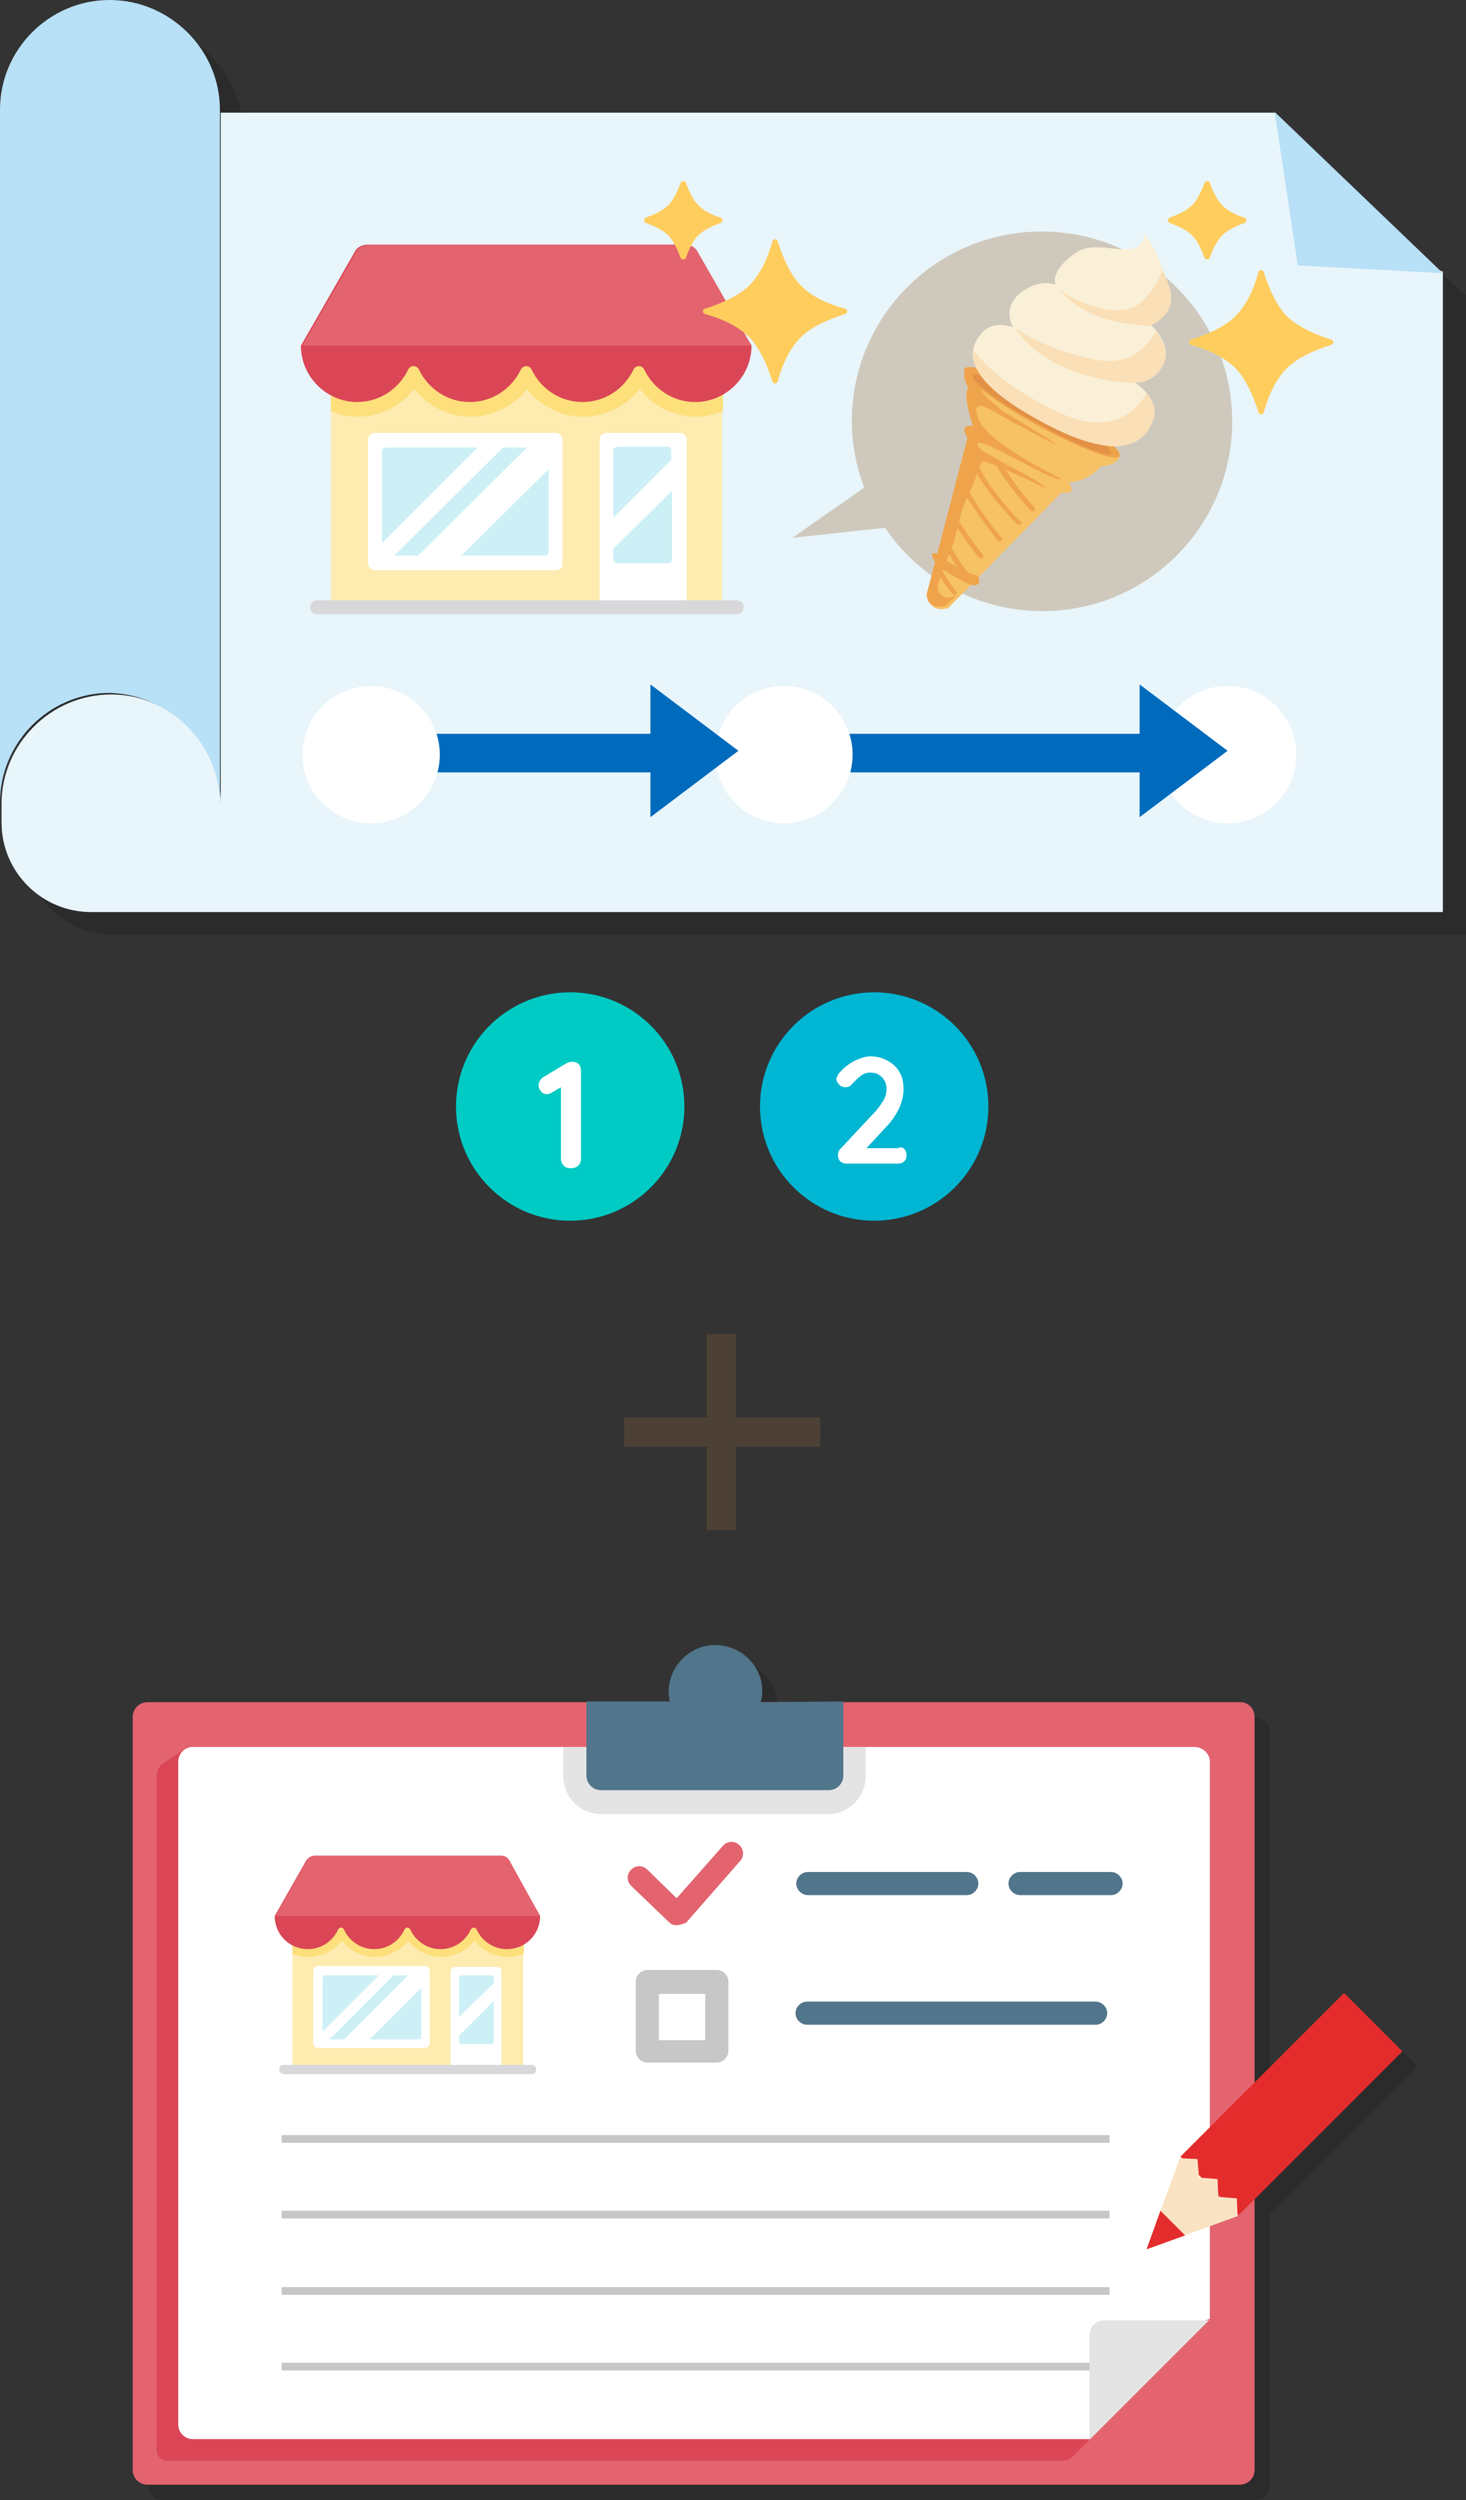 <?xml version="1.0" encoding="utf-8"?>
<!-- Generator: Adobe Illustrator 24.2.3, SVG Export Plug-In . SVG Version: 6.00 Build 0)  -->
<svg version="1.1" id="レイヤー_1" xmlns="http://www.w3.org/2000/svg" xmlns:xlink="http://www.w3.org/1999/xlink" x="0px"
	 y="0px" viewBox="0 0 190 324" style="enable-background:new 0 0 190 324;" xml:space="preserve">
<rect x="0" y="0" width="190" height="324" fill="#333333" stroke="none"/>
<style type="text/css">
	.st0{fill:#4D4135;}
	.st1{fill:#00CAC4;}
	.st2{enable-background:new    ;}
	.st3{fill:#FFFFFF;}
	.st4{fill:#00B6D3;}
	.st5{opacity:0.15;}
	.st6{fill:none;stroke:#000000;stroke-width:1.383;stroke-linecap:round;stroke-linejoin:round;stroke-miterlimit:10;}
	.st7{fill:none;stroke:#000000;stroke-width:2.345;stroke-linecap:round;stroke-linejoin:round;stroke-miterlimit:10;}
	.st8{fill:#E8F5FB;}
	.st9{fill:#B8E0F6;}
	.st10{fill:#006ABC;}
	.st11{fill:#FDEBB0;}
	.st12{fill:#FDDF7C;}
	.st13{fill:#DA4655;}
	.st14{fill:#E3646E;}
	.st15{fill:#D8D7DA;}
	.st16{fill:#CCF0F6;}
	.st17{fill:#FFCD5E;}
	.st18{fill:#CFC9BD;}
	.st19{fill:#F7C165;}
	.st20{fill:none;stroke:#DBA87C;stroke-width:1.383;stroke-linecap:round;stroke-linejoin:round;stroke-miterlimit:10;}
	.st21{fill:#EFA44B;}
	.st22{fill:none;stroke:#EFA44B;stroke-width:2.345;stroke-linecap:round;stroke-linejoin:round;stroke-miterlimit:10;}
	.st23{fill:#E39146;}
	.st24{fill:#FAF0D7;}
	.st25{fill:#F09644;}
	.st26{fill:#FADFB7;}
	.st27{fill:none;stroke:#000000;stroke-miterlimit:10;}
	.st28{fill:none;}
	.st29{fill:#E4E4E4;}
	.st30{fill:#51758B;}
	.st31{fill:#C7C7C7;}
	.st32{fill:none;stroke:#C7C7C7;stroke-miterlimit:10;}
	.st33{fill:#E42C2C;}
	.st34{fill:#FAE3C3;}
</style>
<g>
	<g>
		<rect x="80.9" y="183.7" class="st0" width="25.4" height="3.8"/>
		<rect x="91.6" y="172.9" class="st0" width="3.8" height="25.4"/>
	</g>
	<g>
		<g>
			<ellipse class="st1" cx="73.9" cy="143.4" rx="14.8" ry="14.8"/>
			<g class="st2">
				<path class="st3" d="M75,137.9c0.2,0.2,0.3,0.5,0.3,0.9v11.4c0,0.3-0.1,0.6-0.4,0.9c-0.2,0.2-0.6,0.3-0.9,0.3
					c-0.4,0-0.7-0.1-0.9-0.3c-0.2-0.2-0.4-0.5-0.4-0.9v-9.3l-1.2,0.7c-0.2,0.1-0.4,0.2-0.6,0.2c-0.3,0-0.6-0.1-0.8-0.4
					c-0.2-0.2-0.3-0.5-0.3-0.8c0-0.2,0.1-0.4,0.2-0.6c0.1-0.2,0.3-0.3,0.4-0.4l3-1.8c0.2-0.1,0.5-0.2,0.8-0.2
					C74.5,137.6,74.8,137.7,75,137.9z"/>
			</g>
		</g>
		<g>
			<ellipse class="st4" cx="113.3" cy="143.4" rx="14.8" ry="14.8"/>
			<g class="st2">
				<path class="st3" d="M117.2,148.9c0.2,0.2,0.3,0.5,0.3,0.8c0,0.3-0.1,0.6-0.3,0.8s-0.5,0.3-0.8,0.3h-6.7c-0.3,0-0.6-0.1-0.8-0.3
					s-0.3-0.5-0.3-0.8s0.1-0.6,0.4-0.9l4.3-4.6c0.5-0.5,0.9-1.1,1.2-1.6c0.3-0.5,0.4-1,0.4-1.5c0-0.6-0.2-1.1-0.6-1.5
					s-0.9-0.6-1.5-0.6c-0.4,0-0.8,0.1-1.2,0.4c-0.4,0.3-0.7,0.6-1.1,1c-0.2,0.3-0.5,0.5-0.9,0.5c-0.3,0-0.6-0.1-0.8-0.3
					c-0.2-0.2-0.4-0.5-0.4-0.7c0-0.2,0.1-0.4,0.2-0.6c0.1-0.2,0.3-0.4,0.6-0.7c0.5-0.5,1.1-0.9,1.7-1.2c0.7-0.3,1.3-0.5,1.9-0.5
					c0.9,0,1.6,0.2,2.3,0.6c0.7,0.4,1.2,0.9,1.5,1.5c0.4,0.6,0.5,1.4,0.5,2.2c0,0.8-0.2,1.6-0.6,2.5c-0.4,0.8-1,1.7-1.7,2.4
					l-2.5,2.7h4.1C116.7,148.6,117,148.7,117.2,148.9z"/>
			</g>
		</g>
	</g>
	<g>
		<g class="st5">
			<path d="M177.1,33.4l-8.9-15.8H31.6v89.6c0-7.8-6.4-14.2-14.2-14.2S3.2,99.4,3.2,107.2v2.4c0,6.4,5.2,11.6,11.6,11.6H190
				c0,0,0-52.7,0-83L177.1,33.4z"/>
			<path d="M31.5,107.2v-90C31.5,9.4,25,3,17.2,3l0,0C9.4,3,3,9.4,3,17.2V107c0-7.8,6.4-14.2,14.2-14.2C25,93,31.5,99.4,31.5,107.2z
				"/>
			<ellipse cx="162.1" cy="100.8" rx="8.9" ry="8.9"/>
			<rect x="106.6" y="98.1" width="48.6" height="5"/>
			<polygon points="162.1,100.3 150.7,91.7 150.7,108.9 			"/>
			<ellipse cx="104.6" cy="100.8" rx="8.9" ry="8.9"/>
			<rect x="43.2" y="98.1" width="48.6" height="5"/>
			<polygon points="98.7,100.3 87.3,91.7 87.3,108.9 			"/>
			<ellipse cx="51.1" cy="100.8" rx="8.9" ry="8.9"/>
			<polygon points="168.2,17.5 190,38.4 171.2,37.4 			"/>
			<rect x="45.9" y="49.7" width="50.7" height="31.9"/>
			<path d="M45.9,56.3c1.1,0.5,2.3,0.7,3.5,0.7c2.9,0,5.6-1.4,7.3-3.6c1.7,2.2,4.4,3.6,7.3,3.6c2.9,0,5.6-1.4,7.3-3.6
				c1.7,2.2,4.4,3.6,7.3,3.6s5.6-1.4,7.3-3.6c1.7,2.2,4.4,3.6,7.3,3.6c1.2,0,2.4-0.3,3.5-0.7v-6.6H45.9V56.3z"/>
			<path d="M100.4,47.8c0,4-3.3,7.3-7.3,7.3c-2.9,0-5.4-1.7-6.6-4.2c-0.3-0.6-1.1-0.6-1.4,0c-1.2,2.5-3.7,4.2-6.6,4.2
				s-5.4-1.7-6.6-4.2c-0.3-0.6-1.1-0.6-1.4,0c-1.2,2.5-3.7,4.2-6.6,4.2s-5.4-1.7-6.6-4.2c-0.3-0.6-1.1-0.6-1.4,0
				c-1.2,2.5-3.7,4.2-6.6,4.2c-4,0-7.3-3.3-7.3-7.3l7-12.2c0.3-0.6,1-0.9,1.6-0.9h41c0.7,0,1.3,0.4,1.6,0.9L100.4,47.8z"/>
			<path d="M91.8,34.7h-41c-0.7,0-1.3,0.4-1.6,0.9l-7,12.2h58.2l-7-12.2C93.1,35,92.4,34.7,91.8,34.7z"/>
			<path d="M80.7,60v21.6H92V60c0-0.5-0.4-0.9-0.9-0.9h-9.4C81.1,59.1,80.7,59.5,80.7,60z"/>
			<path d="M98.5,82.6H44.1c-0.5,0-0.9-0.4-0.9-0.9s0.4-0.9,0.9-0.9h54.4c0.5,0,0.9,0.4,0.9,0.9C99.4,82.1,99,82.6,98.5,82.6z"/>
			<path d="M75,76.9H51.6c-0.5,0-0.9-0.4-0.9-0.9V60c0-0.5,0.4-0.9,0.9-0.9H75c0.5,0,0.9,0.4,0.9,0.9v16C76,76.5,75.6,76.9,75,76.9z
				"/>
			<path d="M62.8,75h10.8c0.3,0,0.5-0.2,0.5-0.5V63.8L62.8,75z"/>
			<polygon points="57.2,75 71.3,61 68.2,61 54.1,75 			"/>
			<path d="M64.9,61H53c-0.3,0-0.5,0.2-0.5,0.5v11.9L64.9,61z"/>
			<path d="M90,62.6v-1.2c0-0.3-0.2-0.5-0.5-0.5H83c-0.3,0-0.5,0.2-0.5,0.5v8.7L90,62.6z"/>
			<path d="M82.5,74.1v1.4c0,0.3,0.2,0.5,0.5,0.5h6.6c0.3,0,0.5-0.2,0.5-0.5v-8.9L82.5,74.1z"/>
			<path d="M106.8,40c-1.3-1.3-2.3-3.5-3-5.7c-0.1-0.4-0.6-0.4-0.7,0c-0.6,2.2-1.6,4.3-3,5.7c-1.3,1.3-3.5,2.3-5.7,3
				c-0.4,0.1-0.4,0.6,0,0.7c2.2,0.6,4.3,1.6,5.7,3c1.3,1.3,2.3,3.5,3,5.7c0.1,0.4,0.6,0.4,0.7,0c0.6-2.2,1.6-4.3,3-5.7
				c1.3-1.3,3.5-2.3,5.7-3c0.4-0.1,0.4-0.6,0-0.7C110.3,42.4,108.1,41.4,106.8,40z"/>
			<path d="M93.5,29.6c-0.7-0.7-1.2-1.8-1.6-2.9c-0.1-0.3-0.6-0.3-0.7,0c-0.4,1.1-0.9,2.2-1.6,2.9c-0.7,0.7-1.8,1.2-2.9,1.6
				c-0.3,0.1-0.3,0.6,0,0.7c1.1,0.4,2.2,0.9,2.9,1.6c0.7,0.7,1.2,1.8,1.6,2.9c0.1,0.3,0.6,0.3,0.7,0c0.4-1.1,0.9-2.2,1.6-2.9
				s1.8-1.2,2.9-1.6c0.3-0.1,0.3-0.6,0-0.7C95.3,30.9,94.2,30.3,93.5,29.6z"/>
			<path d="M161.4,29.6c-0.7-0.7-1.2-1.8-1.6-2.9c-0.1-0.3-0.6-0.3-0.7,0c-0.4,1.1-0.9,2.2-1.6,2.9c-0.7,0.7-1.8,1.2-2.9,1.6
				c-0.3,0.1-0.3,0.6,0,0.7c1.1,0.4,2.2,0.9,2.9,1.6c0.7,0.7,1.2,1.8,1.6,2.9c0.1,0.3,0.6,0.3,0.7,0c0.4-1.1,0.9-2.2,1.6-2.9
				c0.7-0.7,1.8-1.2,2.9-1.6c0.3-0.1,0.3-0.6,0-0.7C163.2,30.9,162.1,30.3,161.4,29.6z"/>
			<path d="M138,33c-13.6,0-24.6,11-24.6,24.6c0,3,0.6,5.9,1.6,8.6l-9.3,6.5l12-1.3c4.4,6.5,11.9,10.8,20.4,10.8
				c13.6,0,24.6-11,24.6-24.6S151.6,33,138,33z"/>
			<path d="M128.5,51.1c0,0,4.9,4.2,19.6,11.2c0,0-0.6,1.1-2.4,1.1c0,0-1.5,2-4.2,2.1c0,0,1.3,1.8-0.9,1.3l-14.7,15
				c0,0-2.4,0.8-2.5-1.5l5.3-20.3c0,0-1.4-1.7,0.7-1.5c0,0-1.4-4.2-0.6-4.9C128.7,53.5,127.6,51.5,128.5,51.1z"/>
			<path class="st6" d="M126.6,67.8"/>
			<path d="M124.6,78.6c0.6-2.1,1.6-3.9,2.2-6c0.1-0.5,0.3-1,0.4-1.6c0.6-3.1,1.7-4.1,2.6-7.2c0-0.2,0.6-1.1,0.7-1
				c1.7,0.4,6.2,2.6,7.8,3.4c0.6-0.3-5.5-3.3-5.6-3.4c-1.2-0.8,0.2,0.1-2.2-1.3c-0.3-0.2-1.3-1-0.6-1.1c1.7,0,9.5,5.1,10.7,4.7
				c-7-3.6-9.5-5.6-10.6-7.4c-0.5-1-0.8-2.1,0.1-2.1c1,0,6.7,3.8,4.4,2.2c12.8,7-1.5-1.5-1.7-1.6c-1.3-1.3-1.7-1.3-2.7-2.7
				c-0.1-0.2,0.2-0.6,0.6-0.5c0.2,0,0.3,0.1,0.5,0.2c-2.1-1.5-2.9-2.3-2.9-2.3c-0.9,0.4,0.2,2.4,0.2,2.4c-0.8,0.8,0.6,4.9,0.6,4.9
				c-2-0.2-0.7,1.5-0.7,1.5L123.1,80c0.1,2.3,2.5,1.5,2.5,1.5l1.3-1.3h-0.1C125,81,124.3,79.5,124.6,78.6z"/>
			<path d="M130,75.3c-0.1,0-0.1-0.1-0.2-0.1c-0.1-0.1-2.2-2.8-3.4-4.9c-0.1-0.2,0-0.3,0.2-0.4c0.2,0,0.4,0.1,0.5,0.3
				c1.1,2,3.3,4.7,3.3,4.7c0.1,0.2,0.1,0.3-0.1,0.4C130.3,75.4,130.2,75.4,130,75.3z"/>
			<path d="M128,77.7C127.9,77.7,127.9,77.6,128,77.7c-0.2-0.2-1.4-1.7-2.5-3.8c-0.1-0.2,0-0.3,0.2-0.4c0.2,0,0.4,0.1,0.5,0.3
				c1.1,2,2.3,3.5,2.3,3.5c0.1,0.2,0.1,0.3,0,0.4C128.3,77.8,128.1,77.8,128,77.7z"/>
			<path d="M126.5,80L126.5,80c-0.1-0.1-0.9-0.9-2.1-3c-0.1-0.2,0-0.3,0.2-0.4c0.2,0,0.4,0.1,0.5,0.3c1.1,2,1.8,2.7,1.8,2.7
				c0.1,0.1,0.2,0.3,0,0.4C126.8,80.1,126.7,80.1,126.5,80z"/>
			<path d="M132.4,73.1c-0.1,0-0.1-0.1-0.1-0.1c-2.1-2.5-4.5-6.3-4.6-6.5s0-0.3,0.1-0.4c0.2,0,0.4,0.1,0.5,0.2c0,0,2.4,4,4.5,6.4
				c0.1,0.2,0.1,0.3,0,0.4C132.7,73.1,132.6,73.1,132.4,73.1z"/>
			<path d="M134.8,70.9l-0.1-0.1c-0.2-0.2-3.8-3.8-5.3-6.9c-0.1-0.2,0-0.3,0.2-0.3s0.4,0.1,0.5,0.3c1.5,3,5.1,6.7,5.2,6.7
				c0.1,0.1,0.2,0.3,0,0.4C135.1,71,134.9,71,134.8,70.9z"/>
			<path d="M136.6,69.2l-0.1-0.1c-2.6-2.8-4.3-5.6-4.3-5.7c-0.1-0.2,0-0.3,0.2-0.4c0.2,0,0.4,0.1,0.5,0.2c0,0,1.7,2.9,4.2,5.6
				c0.1,0.2,0.1,0.3,0,0.4C136.9,69.3,136.8,69.3,136.6,69.2z"/>
			<path class="st7" d="M136.5,65.1"/>
			<path d="M148.1,62.1c-0.5,0.9-5.6-1.2-11.1-4.2c-5.5-3.1-9.5-6.2-9-7.1c0.5-0.9,5.3,0.9,10.7,4C144.2,57.8,148.5,61.2,148.1,62.1
				z"/>
			<path d="M147,61.8c-0.3,0.6-4.9-1.3-9.7-4c-4.9-2.7-8.5-5.4-8.2-6.1c0.3-0.6,4.6,1.1,9.4,3.8C143.4,58.3,147.4,61.2,147,61.8z"/>
			<path d="M124.6,74.8c0,0,2.4,2.1,5.1,2.8c0,0,0.9,1.5-0.9,1.2c0,0-3.6-1.7-4.4-2.7C124.3,76.1,123,74.2,124.6,74.8z"/>
			<path d="M151.3,33.3c0,0,0,1.9-2.1,2s-4.7-0.8-6.5,0.3s-3.4,2.9-2.9,4.3c0,0-2.1-0.9-4.6,1.1c-2.4,2-0.9,4.4-0.9,4.4
				s-2.6-1-4.1,0.8s-3.3,5.5,7.9,11.5c11.1,6,13.7,1.9,14.4-0.5c0.8-2.8-2.7-4.8-2.7-4.8s2.5,0.6,3.9-2.1c1.4-2.7-1.6-5.2-1.6-5.2
				s3.5-1.4,2.5-4.7C153.6,37.3,152.6,34.9,151.3,33.3z"/>
			<path d="M151.1,52.3c-0.1,0-0.3,0-0.4,0C150.8,52.3,151,52.3,151.1,52.3z"/>
			<path d="M151.3,41.8c-3.6,3.8-11-1.2-11-1.2c3.3,3.7,8.1,4.5,11.8,4.6l0,0c0,0,3.5-1.4,2.5-4.7c-0.3-1-0.6-1.8-0.9-2.6
				C153.3,39,152.6,40.4,151.3,41.8z"/>
			<path d="M150.4,52.3c0.1,0,0.2,0,0.3,0C150.5,52.3,150.4,52.3,150.4,52.3L150.4,52.3z"/>
			<path d="M153.7,50.4c0.9-1.8-0.1-3.5-0.9-4.4c-1.1,1.9-3.4,4.5-7.9,3.6c-6.7-1.3-10.3-4.1-10.3-4.1s2.4,4.7,10.6,6.5
				c1.7,0.4,3.2,0.6,4.6,0.6h-0.1c0,0,0.1,0,0.3,0c0.1,0,0.3,0,0.4,0C151.3,52.5,152.8,52.1,153.7,50.4z"/>
			<path d="M138.1,57.7c11.1,6,13.7,1.9,14.4-0.5c0.4-1.3-0.2-2.4-0.9-3.2c-1.2,2-4.4,5.7-11.2,2.5c-7-3.2-10.1-6.6-11.2-8.1
				C128.8,50.5,130.4,53.6,138.1,57.7z"/>
			<path d="M169.8,44c-1.3-1.3-2.3-3.5-3-5.7c-0.1-0.4-0.6-0.4-0.7,0c-0.6,2.2-1.6,4.3-3,5.7c-1.3,1.3-3.5,2.3-5.7,3
				c-0.4,0.1-0.4,0.6,0,0.7c2.2,0.6,4.3,1.6,5.7,3c1.3,1.3,2.3,3.5,3,5.7c0.1,0.4,0.6,0.4,0.7,0c0.6-2.2,1.6-4.3,3-5.7
				c1.3-1.3,3.5-2.3,5.7-3c0.4-0.1,0.4-0.6,0-0.7C173.3,46.3,171.1,45.3,169.8,44z"/>
		</g>
		<g>
			<g>
				<path class="st8" d="M174.1,30.4l-8.9-15.8H28.6v89.6c0-7.8-6.4-14.2-14.2-14.2S0.2,96.4,0.2,104.2v2.4
					c0,6.4,5.2,11.6,11.6,11.6H187c0,0,0-52.7,0-83L174.1,30.4z"/>
				<path class="st9" d="M28.5,104.2v-90C28.5,6.4,22,0,14.2,0l0,0C6.4,0,0,6.4,0,14.2V104c0-7.8,6.4-14.2,14.2-14.2
					C22,90,28.5,96.4,28.5,104.2z"/>
				<g>
					<ellipse class="st3" cx="159.1" cy="97.8" rx="8.9" ry="8.9"/>
					<g>
						<rect x="103.6" y="95.1" class="st10" width="48.6" height="5"/>
						<polygon class="st10" points="159.1,97.3 147.7,88.7 147.7,105.9 						"/>
					</g>
					<ellipse class="st3" cx="101.6" cy="97.8" rx="8.9" ry="8.9"/>
					<g>
						<rect x="40.2" y="95.1" class="st10" width="48.6" height="5"/>
						<polygon class="st10" points="95.7,97.3 84.3,88.7 84.3,105.9 						"/>
					</g>
					<ellipse class="st3" cx="48.1" cy="97.8" rx="8.9" ry="8.9"/>
				</g>
				<polygon class="st9" points="165.2,14.5 187,35.4 168.2,34.4 				"/>
				<g>
					<g>
						<g>
							<rect x="42.9" y="46.7" class="st11" width="50.7" height="31.9"/>
							<path class="st12" d="M42.9,53.3c1.1,0.5,2.3,0.7,3.5,0.7c2.9,0,5.6-1.4,7.3-3.6c1.7,2.2,4.4,3.6,7.3,3.6
								c2.9,0,5.6-1.4,7.3-3.6c1.7,2.2,4.4,3.6,7.3,3.6s5.6-1.4,7.3-3.6c1.7,2.2,4.4,3.6,7.3,3.6c1.2,0,2.4-0.3,3.5-0.7v-6.6H42.9
								V53.3z"/>
							<path class="st13" d="M97.4,44.8c0,4-3.3,7.3-7.3,7.3c-2.9,0-5.4-1.7-6.6-4.2c-0.3-0.6-1.1-0.6-1.4,0
								c-1.2,2.5-3.7,4.2-6.6,4.2s-5.4-1.7-6.6-4.2c-0.3-0.6-1.1-0.6-1.4,0c-1.2,2.5-3.7,4.2-6.6,4.2s-5.4-1.7-6.6-4.2
								c-0.3-0.6-1.1-0.6-1.4,0c-1.2,2.5-3.7,4.2-6.6,4.2c-4,0-7.3-3.3-7.3-7.3l7-12.2c0.3-0.6,1-0.9,1.6-0.9h41
								c0.7,0,1.3,0.4,1.6,0.9L97.4,44.8z"/>
							<path class="st14" d="M88.8,31.7h-41c-0.7,0-1.3,0.4-1.6,0.9l-7,12.2h58.2l-7-12.2C90.1,32,89.4,31.7,88.8,31.7z"/>
							<path class="st3" d="M77.7,57v21.6H89V57c0-0.5-0.4-0.9-0.9-0.9h-9.4C78.1,56.1,77.7,56.5,77.7,57z"/>
							<path class="st15" d="M95.5,79.6H41.1c-0.5,0-0.9-0.4-0.9-0.9s0.4-0.9,0.9-0.9h54.4c0.5,0,0.9,0.4,0.9,0.9
								C96.4,79.1,96,79.6,95.5,79.6z"/>
							<path class="st3" d="M72,73.9H48.6c-0.5,0-0.9-0.4-0.9-0.9V57c0-0.5,0.4-0.9,0.9-0.9H72c0.5,0,0.9,0.4,0.9,0.9v16
								C73,73.5,72.6,73.9,72,73.9z"/>
							<g>
								<path class="st16" d="M59.8,72h10.8c0.3,0,0.5-0.2,0.5-0.5V60.8L59.8,72z"/>
								<polygon class="st16" points="54.2,72 68.3,58 65.2,58 51.1,72 								"/>
								<path class="st16" d="M61.9,58H50c-0.3,0-0.5,0.2-0.5,0.5v11.9L61.9,58z"/>
								<path class="st16" d="M87,59.6v-1.2c0-0.3-0.2-0.5-0.5-0.5H80c-0.3,0-0.5,0.2-0.5,0.5v8.7L87,59.6z"/>
								<path class="st16" d="M79.5,71.1v1.4c0,0.3,0.2,0.5,0.5,0.5h6.6c0.3,0,0.5-0.2,0.5-0.5v-8.9L79.5,71.1z"/>
							</g>
						</g>
					</g>
					<g>
						<path class="st17" d="M103.8,37c-1.3-1.3-2.3-3.5-3-5.7c-0.1-0.4-0.6-0.4-0.7,0c-0.6,2.2-1.6,4.3-3,5.7
							c-1.3,1.3-3.5,2.3-5.7,3c-0.4,0.1-0.4,0.6,0,0.7c2.2,0.6,4.3,1.6,5.7,3c1.3,1.3,2.3,3.5,3,5.7c0.1,0.4,0.6,0.4,0.7,0
							c0.6-2.2,1.6-4.3,3-5.7c1.3-1.3,3.5-2.3,5.7-3c0.4-0.1,0.4-0.6,0-0.7C107.3,39.4,105.1,38.4,103.8,37z"/>
						<path class="st17" d="M90.5,26.6c-0.7-0.7-1.2-1.8-1.6-2.9c-0.1-0.3-0.6-0.3-0.7,0c-0.4,1.1-0.9,2.2-1.6,2.9
							c-0.7,0.7-1.8,1.2-2.9,1.6c-0.3,0.1-0.3,0.6,0,0.7c1.1,0.4,2.2,0.9,2.9,1.6c0.7,0.7,1.2,1.8,1.6,2.9c0.1,0.3,0.6,0.3,0.7,0
							c0.4-1.1,0.9-2.2,1.6-2.9c0.7-0.7,1.8-1.2,2.9-1.6c0.3-0.1,0.3-0.6,0-0.7C92.3,27.9,91.2,27.3,90.5,26.6z"/>
					</g>
				</g>
				<path class="st17" d="M158.4,26.6c-0.7-0.7-1.2-1.8-1.6-2.9c-0.1-0.3-0.6-0.3-0.7,0c-0.4,1.1-0.9,2.2-1.6,2.9
					c-0.7,0.7-1.8,1.2-2.9,1.6c-0.3,0.1-0.3,0.6,0,0.7c1.1,0.4,2.2,0.9,2.9,1.6s1.2,1.8,1.6,2.9c0.1,0.3,0.6,0.3,0.7,0
					c0.4-1.1,0.9-2.2,1.6-2.9c0.7-0.7,1.8-1.2,2.9-1.6c0.3-0.1,0.3-0.6,0-0.7C160.2,27.9,159.1,27.3,158.4,26.6z"/>
				<g>
					<g>
						<path class="st18" d="M135,30c-13.6,0-24.6,11-24.6,24.6c0,3,0.6,5.9,1.6,8.6l-9.3,6.5l12-1.3c4.4,6.5,11.9,10.8,20.4,10.8
							c13.6,0,24.6-11,24.6-24.6S148.6,30,135,30z"/>
					</g>
				</g>
				<g>
					<g>
						<path class="st19" d="M125.5,48.1c0,0,4.9,4.2,19.6,11.2c0,0-0.6,1.1-2.4,1.1c0,0-1.5,2-4.2,2.1c0,0,1.3,1.8-0.9,1.3l-14.7,15
							c0,0-2.4,0.8-2.5-1.5l5.3-20.3c0,0-1.4-1.7,0.7-1.5c0,0-1.4-4.2-0.6-4.9C125.7,50.5,124.6,48.5,125.5,48.1z"/>
						<path class="st20" d="M123.6,64.8"/>
						<path class="st21" d="M121.6,75.6c0.6-2.1,1.6-3.9,2.2-6c0.1-0.5,0.3-1,0.4-1.6c0.6-3.1,1.7-4.1,2.6-7.2c0-0.2,0.6-1.1,0.7-1
							c1.7,0.4,6.2,2.6,7.8,3.4c0.6-0.3-5.5-3.3-5.6-3.4c-1.2-0.8,0.2,0.1-2.2-1.3c-0.3-0.2-1.3-1-0.6-1.1c1.7,0,9.5,5.1,10.7,4.7
							c-7-3.6-9.5-5.6-10.6-7.4c-0.5-1-0.8-2.1,0.1-2.1c1,0,6.7,3.8,4.4,2.2c12.8,7-1.5-1.5-1.7-1.6c-1.3-1.3-1.7-1.3-2.7-2.7
							c-0.1-0.2,0.2-0.6,0.6-0.5c0.2,0,0.3,0.1,0.5,0.2c-2.1-1.5-2.9-2.3-2.9-2.3c-0.9,0.4,0.2,2.4,0.2,2.4
							c-0.8,0.8,0.6,4.9,0.6,4.9c-2-0.2-0.7,1.5-0.7,1.5L120.1,77c0.1,2.3,2.5,1.5,2.5,1.5l1.3-1.3h-0.1
							C122,78,121.3,76.5,121.6,75.6z"/>
						<path class="st21" d="M127,72.3c-0.1,0-0.1-0.1-0.2-0.1c-0.1-0.1-2.2-2.8-3.4-4.9c-0.1-0.2,0-0.3,0.2-0.4
							c0.2,0,0.4,0.1,0.5,0.3c1.1,2,3.3,4.7,3.3,4.7c0.1,0.2,0.1,0.3-0.1,0.4C127.3,72.4,127.2,72.4,127,72.3z"/>
						<path class="st21" d="M125,74.7C124.9,74.7,124.9,74.6,125,74.7c-0.2-0.2-1.4-1.7-2.5-3.8c-0.1-0.2,0-0.3,0.2-0.4
							c0.2,0,0.4,0.1,0.5,0.3c1.1,2,2.3,3.5,2.3,3.5c0.1,0.2,0.1,0.3,0,0.4C125.3,74.8,125.1,74.8,125,74.7z"/>
						<path class="st21" d="M123.5,77L123.5,77c-0.1-0.1-0.9-0.9-2.1-3c-0.1-0.2,0-0.3,0.2-0.4c0.2,0,0.4,0.1,0.5,0.3
							c1.1,2,1.8,2.7,1.8,2.7c0.1,0.1,0.2,0.3,0,0.4C123.8,77.1,123.7,77.1,123.5,77z"/>
						<path class="st21" d="M129.4,70.1c-0.1,0-0.1-0.1-0.1-0.1c-2.1-2.5-4.5-6.3-4.6-6.5s0-0.3,0.1-0.4c0.2,0,0.4,0.1,0.5,0.2
							c0,0,2.4,4,4.5,6.4c0.1,0.2,0.1,0.3,0,0.4C129.7,70.1,129.6,70.1,129.4,70.1z"/>
						<path class="st21" d="M131.8,67.9l-0.1-0.1c-0.2-0.2-3.8-3.8-5.3-6.9c-0.1-0.2,0-0.3,0.2-0.3s0.4,0.1,0.5,0.3
							c1.5,3,5.1,6.7,5.2,6.7c0.1,0.1,0.2,0.3,0,0.4C132.1,68,131.9,68,131.8,67.9z"/>
						<path class="st21" d="M133.6,66.2l-0.1-0.1c-2.6-2.8-4.3-5.6-4.3-5.7c-0.1-0.2,0-0.3,0.2-0.4c0.2,0,0.4,0.1,0.5,0.2
							c0,0,1.7,2.9,4.2,5.6c0.1,0.2,0.1,0.3,0,0.4C133.9,66.3,133.8,66.3,133.6,66.2z"/>
						<path class="st22" d="M133.5,62.1"/>
						<path class="st21" d="M145.1,59.1c-0.5,0.9-5.6-1.2-11.1-4.2c-5.5-3.1-9.5-6.2-9-7.1c0.5-0.9,5.3,0.9,10.7,4
							C141.2,54.8,145.5,58.2,145.1,59.1z"/>
						<path class="st23" d="M144,58.8c-0.3,0.6-4.9-1.3-9.7-4c-4.9-2.7-8.5-5.4-8.2-6.1s4.6,1.1,9.4,3.8
							C140.4,55.3,144.4,58.2,144,58.8z"/>
						<path class="st21" d="M121.6,71.8c0,0,2.4,2.1,5.1,2.8c0,0,0.9,1.5-0.9,1.2c0,0-3.6-1.7-4.4-2.7
							C121.3,73.1,120,71.2,121.6,71.8z"/>
					</g>
					<g>
						<path class="st24" d="M148.3,30.3c0,0,0,1.9-2.1,2s-4.7-0.8-6.5,0.3s-3.4,2.9-2.9,4.3c0,0-2.1-0.9-4.6,1.1
							c-2.4,2-0.9,4.4-0.9,4.4s-2.6-1-4.1,0.8c-1.5,1.8-3.3,5.5,7.9,11.5c11.1,6,13.7,1.9,14.4-0.5c0.8-2.8-2.7-4.8-2.7-4.8
							s2.5,0.6,3.9-2.1c1.4-2.7-1.6-5.2-1.6-5.2s3.5-1.4,2.5-4.7C150.6,34.3,149.6,31.9,148.3,30.3z"/>
						<path class="st25" d="M148.1,49.3c-0.1,0-0.3,0-0.4,0C147.8,49.3,148,49.3,148.1,49.3z"/>
						<path class="st26" d="M148.3,38.8c-3.6,3.8-11-1.2-11-1.2c3.3,3.7,8.1,4.5,11.8,4.6l0,0c0,0,3.5-1.4,2.5-4.7
							c-0.3-1-0.6-1.8-0.9-2.6C150.3,36,149.6,37.4,148.3,38.8z"/>
						<path class="st25" d="M147.4,49.3c0.1,0,0.2,0,0.3,0C147.5,49.3,147.4,49.3,147.4,49.3L147.4,49.3z"/>
						<path class="st26" d="M150.7,47.4c0.9-1.8-0.1-3.5-0.9-4.4c-1.1,1.9-3.4,4.5-7.9,3.6c-6.7-1.3-10.3-4.1-10.3-4.1
							s2.4,4.7,10.6,6.5c1.7,0.4,3.2,0.6,4.6,0.6h-0.1c0,0,0.1,0,0.3,0c0.1,0,0.3,0,0.4,0C148.3,49.5,149.8,49.1,150.7,47.4z"/>
						<path class="st26" d="M135.1,54.7c11.1,6,13.7,1.9,14.4-0.5c0.4-1.3-0.2-2.4-0.9-3.2c-1.2,2-4.4,5.7-11.2,2.5
							c-7-3.2-10.1-6.6-11.2-8.1C125.8,47.5,127.4,50.6,135.1,54.7z"/>
					</g>
				</g>
				<path class="st17" d="M166.8,41c-1.3-1.3-2.3-3.5-3-5.7c-0.1-0.4-0.6-0.4-0.7,0c-0.6,2.2-1.6,4.3-3,5.7c-1.3,1.3-3.5,2.3-5.7,3
					c-0.4,0.1-0.4,0.6,0,0.7c2.2,0.6,4.3,1.6,5.7,3c1.3,1.3,2.3,3.5,3,5.7c0.1,0.4,0.6,0.4,0.7,0c0.6-2.2,1.6-4.3,3-5.7
					c1.3-1.3,3.5-2.3,5.7-3c0.4-0.1,0.4-0.6,0-0.7C170.3,43.3,168.1,42.3,166.8,41z"/>
			</g>
		</g>
	</g>
	<g>
		<g class="st5">
			<path d="M164.6,224.5v97.6c0,1.1-0.9,1.9-1.9,1.9H21.1c-1.1,0-1.9-0.9-1.9-1.9v-97.6c0-1.1,0.9-1.9,1.9-1.9h141.5
				C163.7,222.5,164.6,223.4,164.6,224.5z"/>
			<path d="M22.3,232.2v87.3c0,0.8,0.6,1.4,1.4,1.4h116c0.5,0,1-0.2,1.4-0.6l15-15v-74.2H26.2l-0.3-2.4l-2.7,1.8
				C22.6,230.9,22.3,231.5,22.3,232.2z"/>
			<path d="M158.8,230.3v72.2l-11.7,4.3l-3.9,11.3H27c-1.1,0-1.9-0.9-1.9-1.9v-85.9c0-1.1,0.9-1.9,1.9-1.9h129.8
				C157.9,228.4,158.8,229.3,158.8,230.3z"/>
			<path d="M114.2,228.4v3.8c0,2.7-2.2,4.9-4.9,4.9H79.9c-2.7,0-4.9-2.2-4.9-4.9v-3.8H114.2z"/>
			<path d="M111.3,222.5v9.6c0,1.1-0.9,1.9-1.9,1.9H79.9c-1.1,0-1.9-0.9-1.9-1.9v-9.6h10.8c-0.1-0.6-0.2-1.3-0.1-1.9
				c0.3-2.9,2.7-5.2,5.6-5.4c3.5-0.2,6.5,2.5,6.5,6c0,0.5-0.1,0.9-0.2,1.4L111.3,222.5z"/>
			<path d="M89.7,251.5c-0.4,0-0.7-0.1-1-0.4l-4.9-4.7c-0.6-0.6-0.6-1.5,0-2.1s1.5-0.6,2.1,0l3.8,3.7l6-6.8c0.5-0.6,1.5-0.7,2.1-0.1
				c0.6,0.5,0.7,1.5,0.1,2.1l-7,8C90.5,251.3,90.1,251.5,89.7,251.5L89.7,251.5L89.7,251.5z"/>
			<path d="M127.3,247.6h-20.6c-0.8,0-1.5-0.7-1.5-1.5s0.7-1.5,1.5-1.5h20.6c0.8,0,1.5,0.7,1.5,1.5S128.1,247.6,127.3,247.6z"/>
			<path d="M146,247.6h-11.8c-0.8,0-1.5-0.7-1.5-1.5s0.7-1.5,1.5-1.5H146c0.8,0,1.5,0.7,1.5,1.5S146.8,247.6,146,247.6z"/>
			<path d="M144,264.4h-37.4c-0.8,0-1.5-0.7-1.5-1.5s0.7-1.5,1.5-1.5H144c0.8,0,1.5,0.7,1.5,1.5S144.8,264.4,144,264.4z"/>
			<path d="M94.9,269.3h-9c-0.8,0-1.5-0.7-1.5-1.5v-9c0-0.8,0.7-1.5,1.5-1.5h9c0.8,0,1.5,0.7,1.5,1.5v9
				C96.4,268.6,95.7,269.3,94.9,269.3z M87.4,266.4h6v-6h-6V266.4z"/>
			<rect x="39.9" y="251.4" width="29.9" height="18.8"/>
			<path d="M39.9,255.2c0.6,0.3,1.3,0.4,2.1,0.4c1.7,0,3.3-0.8,4.3-2.1c1,1.3,2.6,2.1,4.3,2.1s3.3-0.8,4.3-2.1
				c1,1.3,2.6,2.1,4.3,2.1s3.3-0.8,4.3-2.1c1,1.3,2.6,2.1,4.3,2.1c0.7,0,1.4-0.1,2.1-0.4v-3.9h-30C39.9,251.3,39.9,255.2,39.9,255.2
				z"/>
			<path d="M72,250.3c0,2.4-1.9,4.3-4.3,4.3c-1.7,0-3.2-1-3.9-2.5c-0.2-0.4-0.6-0.4-0.8,0c-0.7,1.5-2.2,2.5-3.9,2.5s-3.2-1-3.9-2.5
				c-0.2-0.4-0.6-0.4-0.8,0c-0.7,1.5-2.2,2.5-3.9,2.5s-3.2-1-3.9-2.5c-0.2-0.4-0.6-0.4-0.8,0c-0.7,1.5-2.2,2.5-3.9,2.5
				c-2.4,0-4.3-1.9-4.3-4.3l4.1-7.2c0.2-0.3,0.6-0.6,1-0.6H67c0.4,0,0.8,0.2,1,0.6L72,250.3z"/>
			<path d="M67,242.5H42.8c-0.4,0-0.8,0.2-1,0.6l-4.1,7.2H72l-4.1-7.2C67.7,242.7,67.4,242.5,67,242.5z"/>
			<path d="M60.4,257.5v12.8H67v-12.8c0-0.3-0.2-0.6-0.6-0.6H61C60.7,256.9,60.4,257.2,60.4,257.5z"/>
			<path d="M70.9,270.8H38.8c-0.3,0-0.6-0.2-0.6-0.6s0.2-0.6,0.6-0.6h32.1c0.3,0,0.6,0.2,0.6,0.6S71.2,270.8,70.9,270.8z"/>
			<path d="M57.1,267.4H43.2c-0.3,0-0.6-0.2-0.6-0.6v-9.4c0-0.3,0.2-0.6,0.6-0.6h13.9c0.3,0,0.6,0.2,0.6,0.6v9.4
				C57.6,267.2,57.4,267.4,57.1,267.4z"/>
			<path d="M49.9,266.3h6.4c0.2,0,0.3-0.1,0.3-0.3v-6.4L49.9,266.3z"/>
			<polygon points="46.6,266.3 54.9,258 53,258 44.7,266.3 			"/>
			<path d="M51.1,258h-7c-0.2,0-0.3,0.1-0.3,0.3v7L51.1,258z"/>
			<path d="M66,259v-0.7c0-0.2-0.1-0.3-0.3-0.3h-3.9c-0.2,0-0.3,0.1-0.3,0.3v5.1L66,259z"/>
			<path d="M61.5,265.8v0.8c0,0.2,0.1,0.3,0.3,0.3h3.9c0.2,0,0.3-0.1,0.3-0.3v-5.3L61.5,265.8z"/>
			<line class="st27" x1="38.5" y1="279.2" x2="145.8" y2="279.2"/>
			<line class="st27" x1="38.5" y1="289" x2="145.8" y2="289"/>
			<line class="st27" x1="38.5" y1="298.9" x2="145.8" y2="298.9"/>
			<line class="st27" x1="38.5" y1="308.7" x2="145.8" y2="308.7"/>
			<path d="M158.8,302.6l-15.6,15.6v-13.6c0-1.1,0.9-1.9,1.9-1.9h13.7L158.8,302.6L158.8,302.6z"/>
			<line class="st28" x1="67" y1="280.2" x2="67" y2="309.7"/>
			<line class="st28" x1="76.9" y1="280.2" x2="76.9" y2="309.7"/>
			<line class="st28" x1="86.7" y1="280.2" x2="86.7" y2="309.7"/>
			<line class="st28" x1="96.6" y1="280.2" x2="96.6" y2="309.7"/>
			<line class="st28" x1="106.4" y1="280.2" x2="106.4" y2="309.7"/>
			<line class="st28" x1="116.3" y1="280.2" x2="116.3" y2="309.7"/>
			<line class="st28" x1="126.1" y1="280.2" x2="126.1" y2="309.7"/>
			<line class="st28" x1="135.9" y1="280.2" x2="135.9" y2="309.7"/>
			<rect x="154.4" y="269.4" transform="matrix(0.707 -0.707 0.707 0.707 -144.643 200.189)" width="30" height="10.7"/>
			<polygon points="157.2,281.8 154.9,281.7 154.9,281.7 150.6,293.5 162.4,289.2 162.4,289.2 162.3,286.9 159.9,286.7 159.9,286.7 
				159.8,284.4 157.4,284.2 157.4,284.2 			"/>
			<polygon points="150.6,293.5 155.6,291.7 152.4,288.5 			"/>
		</g>
		<g>
			<g>
				<g>
					<path class="st14" d="M162.6,222.5v97.6c0,1.1-0.9,1.9-1.9,1.9H19.1c-1.1,0-1.9-0.9-1.9-1.9v-97.6c0-1.1,0.9-1.9,1.9-1.9h141.5
						C161.7,220.5,162.6,221.4,162.6,222.5z"/>
					<path class="st13" d="M20.3,230.2v87.3c0,0.8,0.6,1.4,1.4,1.4h116c0.5,0,1-0.2,1.4-0.6l15-15v-74.2H24.2l-0.3-2.4l-2.7,1.8
						C20.6,228.9,20.3,229.5,20.3,230.2z"/>
					<path class="st3" d="M156.8,228.3v72.2l-11.7,4.3l-3.9,11.3H25c-1.1,0-1.9-0.9-1.9-1.9v-85.9c0-1.1,0.9-1.9,1.9-1.9h129.8
						C155.9,226.4,156.8,227.3,156.8,228.3z"/>
					<g>
						<path class="st29" d="M112.2,226.4v3.8c0,2.7-2.2,4.9-4.9,4.9H77.9c-2.7,0-4.9-2.2-4.9-4.9v-3.8H112.2z"/>
						<path class="st30" d="M109.3,220.5v9.6c0,1.1-0.9,1.9-1.9,1.9H77.9c-1.1,0-1.9-0.9-1.9-1.9v-9.6h10.8
							c-0.1-0.6-0.2-1.3-0.1-1.9c0.3-2.9,2.7-5.2,5.6-5.4c3.5-0.2,6.5,2.5,6.5,6c0,0.5-0.1,0.9-0.2,1.4L109.3,220.5z"/>
					</g>
					<path class="st14" d="M87.7,249.5c-0.4,0-0.7-0.1-1-0.4l-4.9-4.7c-0.6-0.6-0.6-1.5,0-2.1s1.5-0.6,2.1,0l3.8,3.7l6-6.8
						c0.5-0.6,1.5-0.7,2.1-0.1c0.6,0.5,0.7,1.5,0.1,2.1l-7,8C88.5,249.3,88.1,249.5,87.7,249.5L87.7,249.5L87.7,249.5z"/>
					<path class="st30" d="M125.3,245.6h-20.6c-0.8,0-1.5-0.7-1.5-1.5s0.7-1.5,1.5-1.5h20.6c0.8,0,1.5,0.7,1.5,1.5
						S126.1,245.6,125.3,245.6z"/>
					<path class="st30" d="M144,245.6h-11.8c-0.8,0-1.5-0.7-1.5-1.5s0.7-1.5,1.5-1.5H144c0.8,0,1.5,0.7,1.5,1.5
						S144.8,245.6,144,245.6z"/>
					<path class="st30" d="M142,262.4h-37.4c-0.8,0-1.5-0.7-1.5-1.5s0.7-1.5,1.5-1.5H142c0.8,0,1.5,0.7,1.5,1.5
						S142.8,262.4,142,262.4z"/>
					<path class="st31" d="M92.9,267.3h-9c-0.8,0-1.5-0.7-1.5-1.5v-9c0-0.8,0.7-1.5,1.5-1.5h9c0.8,0,1.5,0.7,1.5,1.5v9
						C94.4,266.6,93.7,267.3,92.9,267.3z M85.4,264.4h6v-6h-6V264.4z"/>
					<g>
						<rect x="37.9" y="249.4" class="st11" width="29.9" height="18.8"/>
						<path class="st12" d="M37.9,253.2c0.6,0.3,1.3,0.4,2.1,0.4c1.7,0,3.3-0.8,4.3-2.1c1,1.3,2.6,2.1,4.3,2.1s3.3-0.8,4.3-2.1
							c1,1.3,2.6,2.1,4.3,2.1s3.3-0.8,4.3-2.1c1,1.3,2.6,2.1,4.3,2.1c0.7,0,1.4-0.1,2.1-0.4v-3.9h-30
							C37.9,249.3,37.9,253.2,37.9,253.2z"/>
						<path class="st13" d="M70,248.3c0,2.4-1.9,4.3-4.3,4.3c-1.7,0-3.2-1-3.9-2.5c-0.2-0.4-0.6-0.4-0.8,0c-0.7,1.5-2.2,2.5-3.9,2.5
							s-3.2-1-3.9-2.5c-0.2-0.4-0.6-0.4-0.8,0c-0.7,1.5-2.2,2.5-3.9,2.5s-3.2-1-3.9-2.5c-0.2-0.4-0.6-0.4-0.8,0
							c-0.7,1.5-2.2,2.5-3.9,2.5c-2.4,0-4.3-1.9-4.3-4.3l4.1-7.2c0.2-0.3,0.6-0.6,1-0.6H65c0.4,0,0.8,0.2,1,0.6L70,248.3z"/>
						<path class="st14" d="M65,240.5H40.8c-0.4,0-0.8,0.2-1,0.6l-4.1,7.2H70l-4.1-7.2C65.7,240.7,65.4,240.5,65,240.5z"/>
						<path class="st3" d="M58.4,255.5v12.8H65v-12.8c0-0.3-0.2-0.6-0.6-0.6H59C58.7,254.9,58.4,255.2,58.4,255.5z"/>
						<path class="st15" d="M68.9,268.8H36.8c-0.3,0-0.6-0.2-0.6-0.6s0.2-0.6,0.6-0.6h32.1c0.3,0,0.6,0.2,0.6,0.6
							S69.2,268.8,68.9,268.8z"/>
						<path class="st3" d="M55.1,265.4H41.2c-0.3,0-0.6-0.2-0.6-0.6v-9.4c0-0.3,0.2-0.6,0.6-0.6h13.9c0.3,0,0.6,0.2,0.6,0.6v9.4
							C55.6,265.2,55.4,265.4,55.1,265.4z"/>
						<g>
							<path class="st16" d="M47.9,264.3h6.4c0.2,0,0.3-0.1,0.3-0.3v-6.4L47.9,264.3z"/>
							<polygon class="st16" points="44.6,264.3 52.9,256 51,256 42.7,264.3 							"/>
							<path class="st16" d="M49.1,256h-7c-0.2,0-0.3,0.1-0.3,0.3v7L49.1,256z"/>
							<path class="st16" d="M64,257v-0.7c0-0.2-0.1-0.3-0.3-0.3h-3.9c-0.2,0-0.3,0.1-0.3,0.3v5.1L64,257z"/>
							<path class="st16" d="M59.5,263.8v0.8c0,0.2,0.1,0.3,0.3,0.3h3.9c0.2,0,0.3-0.1,0.3-0.3v-5.3L59.5,263.8z"/>
						</g>
					</g>
					<line class="st32" x1="36.5" y1="277.2" x2="143.8" y2="277.2"/>
					<line class="st32" x1="36.5" y1="287" x2="143.8" y2="287"/>
					<line class="st32" x1="36.5" y1="296.9" x2="143.8" y2="296.9"/>
					<line class="st32" x1="36.5" y1="306.7" x2="143.8" y2="306.7"/>
					<path class="st29" d="M156.8,300.6l-15.6,15.6v-13.6c0-1.1,0.9-1.9,1.9-1.9h13.7L156.8,300.6L156.8,300.6z"/>
					<line class="st28" x1="65" y1="278.2" x2="65" y2="307.7"/>
					<line class="st28" x1="74.9" y1="278.2" x2="74.9" y2="307.7"/>
					<line class="st28" x1="84.7" y1="278.2" x2="84.7" y2="307.7"/>
					<line class="st28" x1="94.6" y1="278.2" x2="94.6" y2="307.7"/>
					<line class="st28" x1="104.4" y1="278.2" x2="104.4" y2="307.7"/>
					<line class="st28" x1="114.3" y1="278.2" x2="114.3" y2="307.7"/>
					<line class="st28" x1="124.1" y1="278.2" x2="124.1" y2="307.7"/>
					<line class="st28" x1="133.9" y1="278.2" x2="133.9" y2="307.7"/>
				</g>
				<g>
					
						<rect x="152.4" y="267.4" transform="matrix(0.707 -0.707 0.707 0.707 -143.814 198.189)" class="st33" width="30" height="10.7"/>
					<polygon class="st34" points="155.2,279.8 152.9,279.7 152.9,279.7 148.6,291.5 160.4,287.2 160.4,287.2 160.3,284.9 
						157.9,284.7 157.9,284.7 157.8,282.4 155.4,282.2 155.4,282.2 					"/>
					<polygon class="st33" points="148.6,291.5 153.6,289.7 150.4,286.5 					"/>
				</g>
			</g>
		</g>
	</g>
</g>
</svg>
